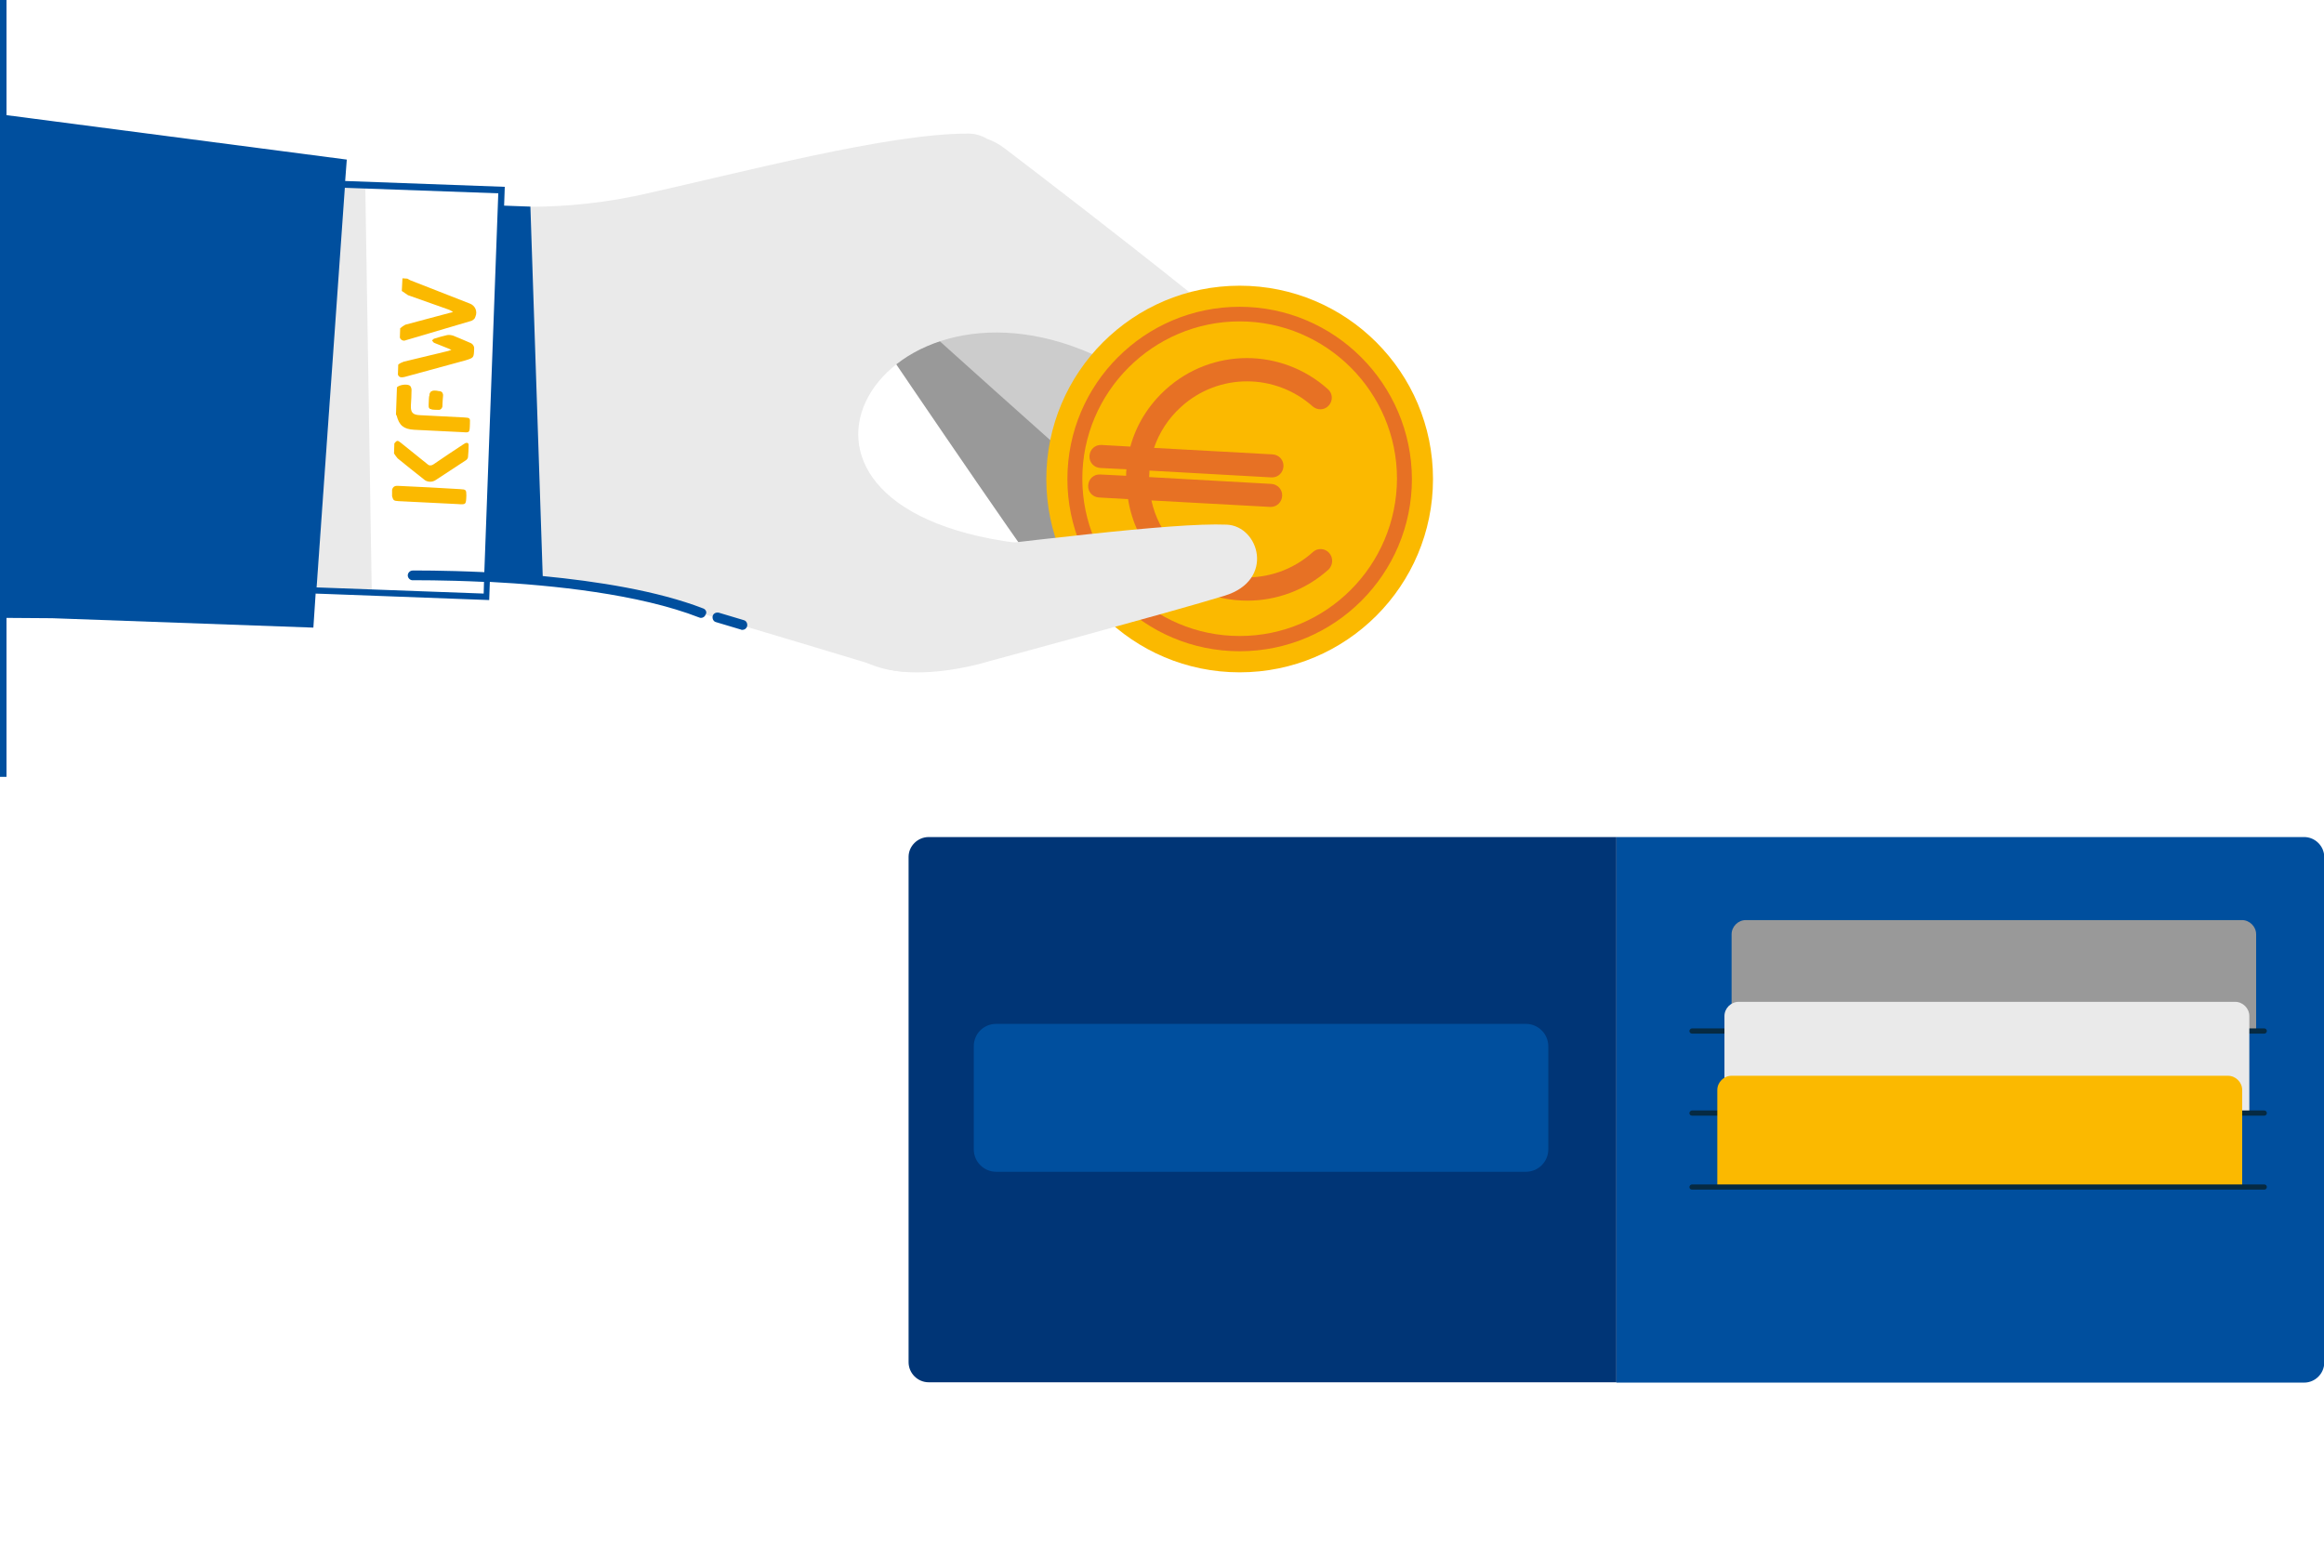 <?xml version="1.0" encoding="UTF-8"?>
<svg xmlns="http://www.w3.org/2000/svg" xmlns:xlink="http://www.w3.org/1999/xlink" version="1.1" id="Ebene_1" x="0px" y="0px" viewBox="0 0 716.4 483.4" style="enable-background:new 0 0 716.4 483.4;" xml:space="preserve">
<style type="text/css">
	.st0{fill:#004F9E;}
	.st1{fill:#999999;}
	.st2{fill:#062A42;}
	.st3{fill:#EAEAEA;}
	.st4{fill:#FBB900;}
	.st5{fill:#003576;}
	.st6{fill:#CCCCCC;}
	.st7{fill:#E77124;}
</style>
    <g id="portmonee_A" transform="translate(568.081 495.668)">
	<g id="Gruppe_505" transform="translate(0 0)">
		<path id="Rechteck_457" class="st0" d="M-69.8-237.6h212c3.4,0,6.2,2.8,6.2,6.2v155.8c0,3.4-2.8,6.2-6.2,6.2h-212l0,0V-237.6    L-69.8-237.6z"></path>
        <path id="Pfad_2603" class="st1" d="M127.4-177.8v-29.8c0-2.4-2-4.4-4.4-4.4H-29.9c-2.4,0-4.4,2-4.4,4.4v29.8H127.4z"></path>
        <g id="Linie_262">
			<path class="st2" d="M129.9-177H-46.5c-0.5,0-0.8-0.4-0.8-0.8s0.4-0.8,0.8-0.8h176.4c0.5,0,0.8,0.4,0.8,0.8S130.4-177,129.9-177z     "></path>
		</g>
        <path id="Pfad_2604" class="st3" d="M125.3-152.6v-29.8c0-2.4-2-4.4-4.4-4.4h-153c-2.4,0-4.4,2-4.4,4.4v29.8H125.3z"></path>
        <g id="Linie_263">
			<path class="st2" d="M129.9-151.7H-46.5c-0.5,0-0.8-0.4-0.8-0.8s0.4-0.8,0.8-0.8h176.4c0.5,0,0.8,0.4,0.8,0.8     S130.4-151.7,129.9-151.7z"></path>
		</g>
        <path id="Pfad_2605" class="st4" d="M123.1-129.8v-29.8c0-2.4-2-4.4-4.4-4.4h-153c-2.4,0-4.4,2-4.4,4.4v29.8L123.1-129.8z"></path>
        <g id="Linie_264">
			<path class="st2" d="M129.9-128.9H-46.5c-0.5,0-0.8-0.4-0.8-0.8s0.4-0.8,0.8-0.8h176.4c0.5,0,0.8,0.4,0.8,0.8     S130.4-128.9,129.9-128.9z"></path>
		</g>
        <path id="Rechteck_458" class="st5" d="M-281.8-237.6h212l0,0v168.1l0,0h-212c-3.4,0-6.2-2.8-6.2-6.2v-155.8    C-288-234.8-285.2-237.6-281.8-237.6z"></path>
        <path id="Rechteck_459" class="st0" d="M-261-180h163.3c3.8,0,6.9,3.1,6.9,6.9v31.8c0,3.8-3.1,6.9-6.9,6.9H-261    c-3.8,0-6.9-3.1-6.9-6.9v-31.8C-267.9-177-264.8-180-261-180z"></path>
	</g>
</g>
    <path id="Pfad_2606" class="st1" d="M273.8,73.4c7.7-3.8,16.7-0.8,20.9,6.8c13.1,23.4,49.4,88.8,50.8,99c1.6,12.4-8.5,18-16.3,9  c-6.5-7.4-47.8-68.3-61.9-89.1c-4.6-7-3.8-16.2,1.9-22.4C270.5,75.3,272.1,74.2,273.8,73.4z"></path>
    <path id="Pfad_2607" class="st6" d="M270.8,57.2c8.3-5.9,19.7-4.6,26.6,2.8c21.3,22.8,80.6,86.8,84.7,97.6  c5,13.3-5.7,21.7-17.2,13.6c-9.5-6.7-73.6-64.5-95.5-84.3c-7.9-6.9-8.8-18.9-1.9-26.8C268.5,59,269.6,58,270.8,57.2L270.8,57.2z"></path>
    <g id="Gruppe_507" transform="translate(106.955 41.191)">
	<path class="st3" d="M302.6,86.7c-5.9-10-75-63.2-99.8-82.1c-1.7-1.3-3.5-2.3-5.5-3c-1.7-1-3.6-1.6-5.7-1.6   c-24.7-0.1-69.9,12-102,19.1c-13.9,2.9-28.2,4-42.3,3.2l-3.1,115.6c0,0,17.8-3.2,41,3.1c14.6,4,51.7,15.1,80.4,23.8   c22.3,6.7,28.7-18.8,40.9-38.6C117,114.6,165.2,36.2,233,69.5c0,0,0,0,0,0c24.9,15.7,49.2,30.7,54.9,33.4   C300.6,109,309.7,98.9,302.6,86.7z"></path>
        <g>
		<defs>
			<path id="SVGID_1_" d="M28.9,20.1c20.1,3.5,40.7,3.2,60.7-1c32-7,77.2-19.2,102-19.1C212,0.1,211.5,51.3,233,69.5     c-67.7-33.3-115.9,45.1-26.4,56.5c-12.2,19.8-18.7,45.4-40.9,38.6c-28.8-8.7-65.8-19.8-80.4-23.8C62,134.6,1,136.4,1,136.4     L28.9,20.1z"></path>
		</defs>
            <clipPath id="SVGID_00000080172418101861329750000010324441501495291836_">
			<use xlink:href="#SVGID_1_" style="overflow:visible;"></use>
		</clipPath>
	</g>
</g>
    <g id="Linie_265">
	<path class="st0" d="M228.8,194.2c-0.1,0-0.3,0-0.4-0.1l-7.7-2.3c-0.8-0.2-1.2-1.1-1-1.9c0.2-0.8,1.1-1.2,1.9-1l7.7,2.3   c0.8,0.2,1.2,1.1,1,1.9C230.1,193.8,229.5,194.2,228.8,194.2z"></path>
</g>
    <polygon class="st3" points="112.6,57.1 103.4,56.8 101.6,124.1 97.4,183.1 114.6,182.7 "></polygon>
    <g id="Gruppe_511" transform="translate(322.039 88.585)">
	<circle class="st4" cx="60.1" cy="59.1" r="59.6"></circle>
        <path class="st7" d="M60.1,6C30.8,6,7,29.8,7,59.1c0,29.3,23.8,53.1,53.1,53.1c29.3,0,53.1-23.8,53.1-53.1   C113.1,29.8,89.3,6,60.1,6z M60.1,107.5c-26.7,0-48.5-21.8-48.5-48.5c0-26.7,21.8-48.5,48.5-48.5s48.5,21.8,48.5,48.5   C108.5,85.8,86.8,107.5,60.1,107.5z"></path>
        <path class="st7" d="M87.7,81.9c-1.3-1.5-3.6-1.6-5-0.3C70.3,92.8,51.1,91.9,40,79.5c-3.7-4.1-6-8.8-7.1-13.8l36.6,2   c0.1,0,0.1,0,0.2,0c1.9,0,3.4-1.5,3.5-3.4c0.1-2-1.4-3.6-3.4-3.7l-37.6-2.1c0-0.7,0.1-1.3,0.1-2l37.6,2.1c0.1,0,0.1,0,0.2,0   c1.9,0,3.4-1.5,3.5-3.4c0.1-2-1.4-3.6-3.4-3.7l-36.5-2c1.6-4.7,4.4-9.1,8.4-12.7c11.5-10.4,28.9-10.4,40.5-0.1   c1.5,1.3,3.7,1.2,5-0.3s1.2-3.7-0.3-5c-14.3-12.8-35.8-12.8-50,0.1c-5.4,4.9-9.1,11-10.9,17.6l-8.9-0.5c-2-0.1-3.6,1.4-3.7,3.4   c-0.1,2,1.4,3.6,3.4,3.7l8,0.4c-0.1,0.7-0.1,1.3-0.1,2l-8-0.4c-2-0.1-3.6,1.4-3.7,3.4c-0.1,2,1.4,3.6,3.4,3.7l8.9,0.5   c1.1,6.9,4.1,13.5,9.1,19c7.4,8.2,17.5,12.3,27.7,12.3c8.9,0,17.9-3.2,25-9.6C88.9,85.6,89,83.4,87.7,81.9z"></path>
</g>
    <g id="Gruppe_512" transform="translate(254.94 161.652)">
	<path id="Pfad_2615" class="st3" d="M1.1,27.5c-1.3-7.5,8-16.4,15.6-17.2c44.9-5,89.5-10.9,106.5-10.2c10,0.4,15,17.1-0.6,21.9   c-15.9,4.9-72.6,20.2-72.6,20.2S6.2,56.3,1.1,27.5z"></path>
</g>
    <g id="Gruppe_513" transform="translate(119.762 85.805)">
	<path id="Pfad_2616" class="st4" d="M12.5,37.5c0,2.8-0.6,2.9,2.8,3c0,0,0.1,0,0.1,0c0.6,0.1,1.1-0.4,1.2-1c0,0,0-0.1,0-0.1   c0.1-1.1,0.1-2.2,0.2-3.4c0-0.6-0.4-1.1-1-1.2c0,0,0,0,0,0C13,34.4,12.6,34.7,12.5,37.5C12.5,37.5,12.5,37.5,12.5,37.5z"></path>
        <path id="Pfad_2617" class="st4" d="M5.8,0.1c0.3,0.2,0.6,0.3,0.9,0.5C12.8,3,19,5.4,25.1,7.8c1.6,0.6,2.4,2.4,1.7,4   c-0.1,0.2-0.1,0.3-0.2,0.5c-0.3,0.4-0.6,0.6-1,0.8c-6.8,2-13.5,4-20.3,6c-0.6,0.3-1.4,0-1.7-0.6c0-0.1-0.1-0.2-0.1-0.2l0.1-2.9   c0.5-0.4,1-0.8,1.6-1.1c4.5-1.2,9-2.4,13.5-3.6c0.4-0.1,0.8-0.2,1.2-0.3c-0.4-0.3-0.8-0.5-1.2-0.7c-4.2-1.5-8.5-3-12.7-4.5   C5.3,4.7,4.7,4.3,4.1,3.9L4.3,0L5.8,0.1z"></path>
        <path id="Pfad_2618" class="st4" d="M2.6,33.6c0.8-0.8,3.1-1.1,4-0.5c0.3,0.3,0.5,0.8,0.5,1.3c0,1.6-0.1,3.2-0.2,4.8   c-0.1,2.2,0.6,2.9,2.8,3c4.6,0.2,9.1,0.5,13.7,0.7c1.7,0.1,1.8,0.2,1.7,1.9c-0.1,3,0,2.8-2.9,2.6c-4.8-0.2-9.6-0.5-14.3-0.7   c-3.2-0.2-4.6-1.3-5.4-4.4c0-0.1-0.1-0.2-0.2-0.2L2.6,33.6z"></path>
        <path id="Pfad_2619" class="st4" d="M3,26.6c0.5-0.4,1.1-0.7,1.7-0.9c4.5-1.1,9.1-2.2,13.7-3.3c0.3-0.1,0.5-0.2,1-0.3   c-0.4-0.2-0.6-0.3-0.8-0.4c-1.5-0.6-3-1.2-4.5-1.8c-0.3-0.1-0.4-0.5-0.7-0.7c0.2-0.2,0.4-0.5,0.7-0.6c1.3-0.4,2.6-0.8,4-1.1   c0.6-0.1,1.3,0,1.9,0.2c1.8,0.7,3.5,1.5,5.2,2.2c0.8,0.3,1.3,1.1,1.2,1.9c-0.1,2.7-0.1,2.7-2.7,3.5c-6.2,1.7-12.4,3.4-18.7,5.1   c-0.9,0.2-1.7,0.3-2.1-0.7L3,26.6z"></path>
        <path id="Pfad_2620" class="st4" d="M1.8,50.9c0.8-1,1-1,2-0.2c2.7,2.2,5.5,4.4,8.2,6.6c0.5,0.5,1.2,0.5,1.8,0.1c0,0,0,0,0,0   c3-2.1,6.1-4.1,9.1-6.1c0.3-0.2,0.5-0.3,0.8-0.5c0.6-0.2,1,0,1,0.6c0,1.3-0.1,2.6-0.2,3.8c-0.1,0.4-0.4,0.8-0.8,1c-3,2-6,3.9-9,5.9   c-1.2,0.9-2.9,0.8-3.9-0.2c-2.7-2.1-5.3-4.2-8-6.4c-0.4-0.5-0.8-1-1.1-1.5L1.8,50.9z"></path>
        <path id="Pfad_2621" class="st4" d="M1.1,65.2c0.3-1.1,1-1.3,2.1-1.2c6.3,0.3,12.6,0.6,18.9,1c1.8,0.1,1.9,0.2,1.9,2   c-0.1,2.8-0.1,2.8-2.8,2.6c-6-0.3-12-0.6-18.1-0.9c-1.5-0.1-1.6-0.2-2-1.5L1.1,65.2z"></path>
        <path id="Pfad_2622" class="st4" d="M12.5,37.5c0,0,0-0.1,0-0.1c0.1-2.7,0.5-3,3.2-2.5c0.6,0,1.1,0.5,1,1.1c0,0,0,0,0,0   c0,1.1-0.1,2.2-0.2,3.4c0,0.6-0.5,1.1-1.1,1.1c0,0-0.1,0-0.1,0c0,0-0.1,0-0.1,0C11.9,40.4,12.4,40.3,12.5,37.5z"></path>
</g>
    <path class="st0" d="M216.8,187.6c-14.2-5.5-32.9-8.4-49.5-10l-3.8-113.9l-8.1-0.3l0.2-5.8l-49.2-1.8l0.5-6.6L2,35.5V0H0v239.5h2  v-49l14.1,0.1l80.5,2.9l0.7-10.5l53.5,2l0.2-5.6c19.2,1,45.9,3.7,64.6,11c0.2,0.1,0.4,0.1,0.5,0.1c0.6,0,1.2-0.4,1.4-1  C218,188.8,217.6,187.9,216.8,187.6z M149.3,176.4c-12.9-0.6-21.9-0.5-22.1-0.5c-0.8,0-1.5,0.7-1.5,1.5c0,0.8,0.7,1.5,1.5,1.5  c0,0,0,0,0,0c0.2,0,9.2-0.1,22,0.5l-0.1,3.6l-51.5-1.9l8.7-123.2l47.3,1.7L149.3,176.4z"></path>
</svg>
